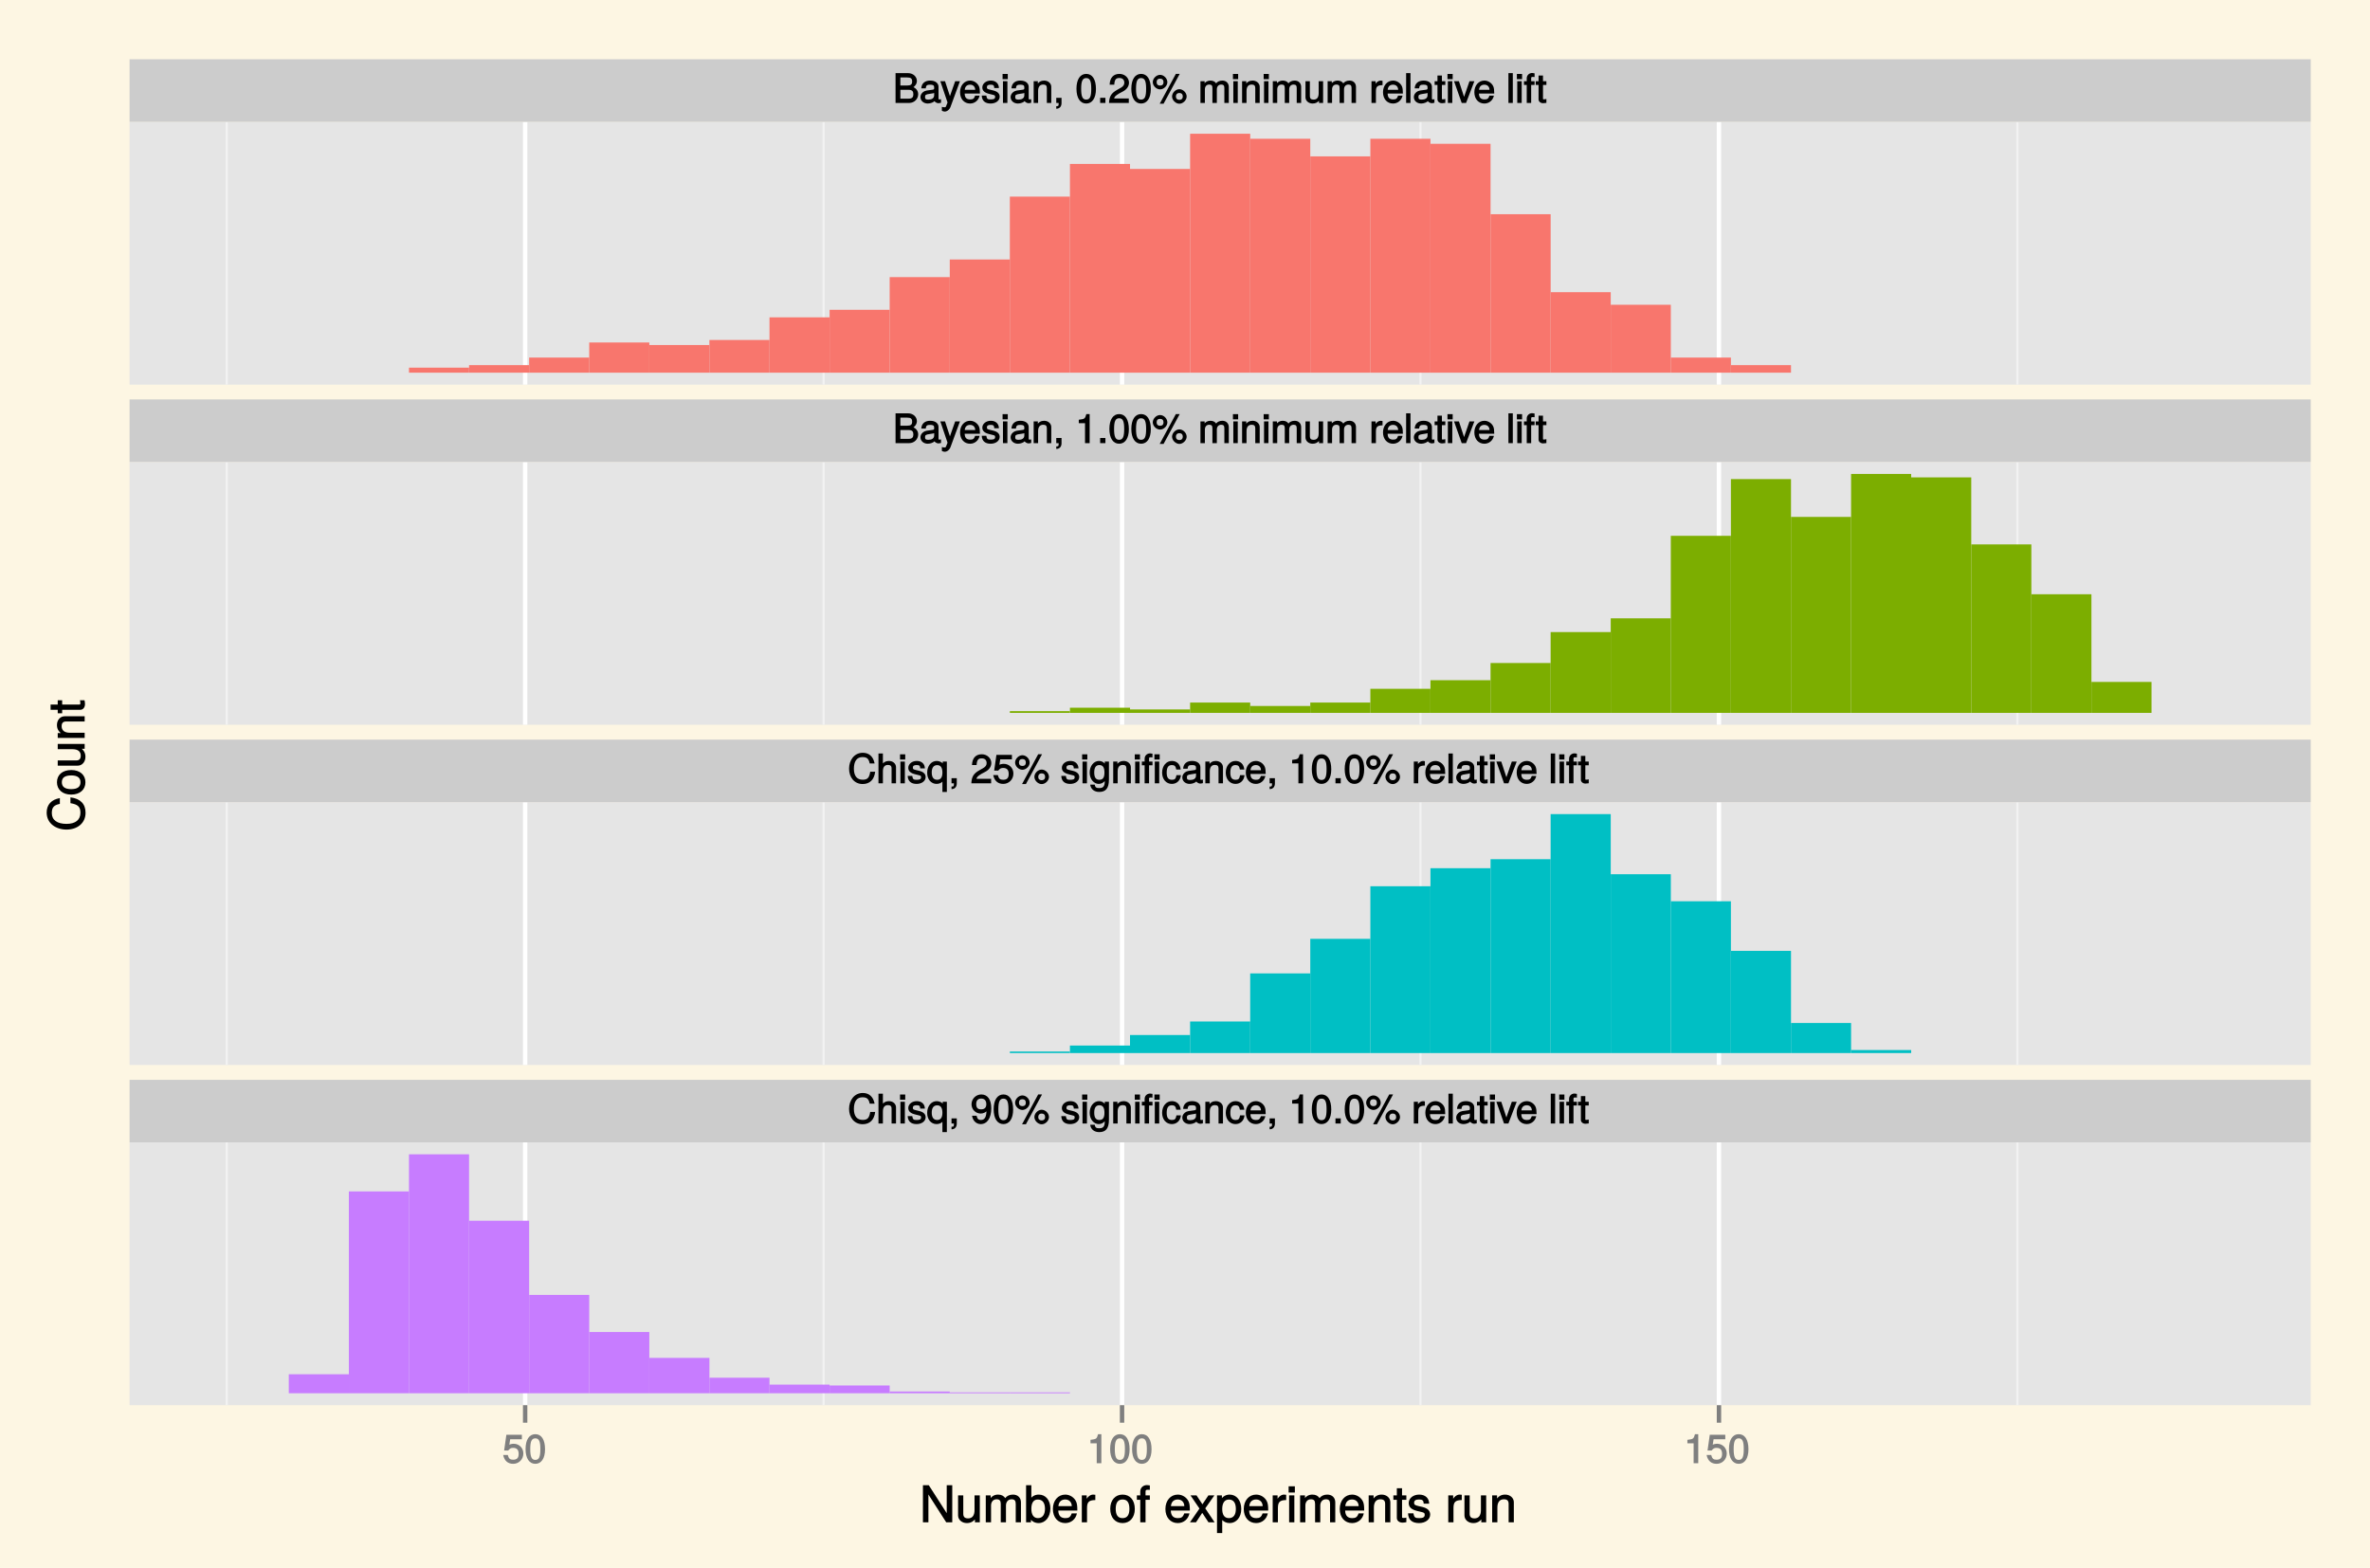 <?xml version="1.0" encoding="UTF-8"?>
<svg xmlns="http://www.w3.org/2000/svg" xmlns:xlink="http://www.w3.org/1999/xlink" width="576pt" height="381pt" viewBox="0 0 576 381" version="1.1">
<defs>
<g>
<symbol overflow="visible" id="glyph0-0">
<path style="stroke:none;" d=""/>
</symbol>
<symbol overflow="visible" id="glyph0-1">
<path style="stroke:none;" d="M 6.109 -2.125 C 6.109 -2.969 5.594 -3.609 4.703 -3.953 L 4.703 -3.688 C 5.328 -3.984 5.797 -4.641 5.797 -5.344 C 5.797 -6.359 4.922 -7.25 3.594 -7.25 L 0.609 -7.25 L 0.609 0 L 3.922 0 C 5.172 0 6.109 -0.969 6.109 -2.125 Z M 4.641 -5.219 C 4.641 -4.516 4.359 -4.234 3.375 -4.234 L 1.781 -4.234 L 1.781 -6.203 L 3.375 -6.203 C 4.359 -6.203 4.641 -5.922 4.641 -5.219 Z M 4.938 -2.109 C 4.938 -1.438 4.672 -1.047 3.828 -1.047 L 1.781 -1.047 L 1.781 -3.188 L 3.828 -3.188 C 4.672 -3.188 4.938 -2.797 4.938 -2.109 Z M 4.938 -2.109 "/>
</symbol>
<symbol overflow="visible" id="glyph0-2">
<path style="stroke:none;" d="M 5.266 -0.141 L 5.266 -0.906 C 5.047 -0.859 5.016 -0.859 4.953 -0.859 C 4.688 -0.859 4.656 -0.875 4.656 -1.125 L 4.656 -3.922 C 4.656 -4.812 3.875 -5.438 2.641 -5.438 C 1.422 -5.438 0.531 -4.828 0.469 -3.547 L 1.547 -3.547 C 1.625 -4.281 1.859 -4.438 2.609 -4.438 C 3.328 -4.438 3.594 -4.281 3.594 -3.812 L 3.594 -3.594 C 3.594 -3.266 3.531 -3.25 2.891 -3.172 C 1.766 -3.031 1.594 -3 1.281 -2.875 C 0.703 -2.625 0.266 -2.047 0.266 -1.422 C 0.266 -0.516 1.031 0.141 2.047 0.141 C 2.703 0.141 3.422 -0.156 3.672 -0.438 C 3.703 -0.328 4.188 0.062 4.578 0.062 C 4.75 0.062 4.875 0.047 5.266 -0.047 Z M 3.594 -1.859 C 3.594 -1.141 3 -0.812 2.219 -0.812 C 1.609 -0.812 1.375 -0.906 1.375 -1.453 C 1.375 -1.969 1.594 -2.078 2.453 -2.203 C 3.297 -2.328 3.469 -2.359 3.594 -2.422 Z M 3.594 -1.859 "/>
</symbol>
<symbol overflow="visible" id="glyph0-3">
<path style="stroke:none;" d="M 4.578 -5.281 L 3.609 -5.281 L 2.188 -1.25 L 2.469 -1.234 L 1.141 -5.281 L 0 -5.281 L 1.75 -0.109 L 1.438 0.688 C 1.312 1.031 1.281 1.047 0.938 1.047 C 0.828 1.047 0.688 1.031 0.375 0.953 L 0.375 1.906 C 0.578 2.016 0.844 2.094 1.062 2.094 C 1.625 2.094 2.219 1.656 2.484 0.938 L 4.766 -5.281 Z M 4.578 -5.281 "/>
</symbol>
<symbol overflow="visible" id="glyph0-4">
<path style="stroke:none;" d="M 5.062 -2.406 C 5.062 -3.141 5 -3.594 4.859 -3.969 C 4.531 -4.797 3.625 -5.438 2.688 -5.438 C 1.281 -5.438 0.234 -4.266 0.234 -2.609 C 0.234 -0.953 1.25 0.141 2.672 0.141 C 3.812 0.141 4.75 -0.641 4.984 -1.781 L 3.906 -1.781 C 3.641 -1 3.344 -0.859 2.703 -0.859 C 1.859 -0.859 1.375 -1.25 1.359 -2.281 L 5.062 -2.281 Z M 4.156 -3.031 C 4.156 -3.031 3.969 -3.172 3.969 -3.188 L 1.375 -3.188 C 1.438 -3.953 1.875 -4.438 2.672 -4.438 C 3.469 -4.438 3.922 -3.906 3.922 -3.125 Z M 4.156 -3.031 "/>
</symbol>
<symbol overflow="visible" id="glyph0-5">
<path style="stroke:none;" d="M 4.531 -1.531 C 4.531 -2.281 3.984 -2.797 2.984 -3.031 L 2.219 -3.219 C 1.562 -3.375 1.422 -3.438 1.422 -3.797 C 1.422 -4.266 1.703 -4.438 2.344 -4.438 C 3 -4.438 3.188 -4.281 3.219 -3.625 L 4.344 -3.625 C 4.328 -4.734 3.547 -5.438 2.375 -5.438 C 1.203 -5.438 0.312 -4.688 0.312 -3.766 C 0.312 -2.969 0.859 -2.469 2.047 -2.188 L 2.797 -2 C 3.344 -1.875 3.422 -1.828 3.422 -1.469 C 3.422 -1 3.094 -0.859 2.391 -0.859 C 1.672 -0.859 1.406 -0.891 1.281 -1.797 L 0.172 -1.797 C 0.219 -0.5 1.016 0.141 2.328 0.141 C 3.594 0.141 4.531 -0.562 4.531 -1.531 Z M 4.531 -1.531 "/>
</symbol>
<symbol overflow="visible" id="glyph0-6">
<path style="stroke:none;" d="M 1.609 -0.125 L 1.609 -5.281 L 0.531 -5.281 L 0.531 0 L 1.609 0 Z M 1.703 -5.906 L 1.703 -7.047 L 0.438 -7.047 L 0.438 -5.781 L 1.703 -5.781 Z M 1.703 -5.906 "/>
</symbol>
<symbol overflow="visible" id="glyph0-7">
<path style="stroke:none;" d="M 4.812 -0.125 L 4.812 -3.922 C 4.812 -4.766 4.047 -5.438 3.078 -5.438 C 2.328 -5.438 1.75 -5.109 1.312 -4.406 L 1.547 -4.312 L 1.547 -5.281 L 0.531 -5.281 L 0.531 0 L 1.609 0 L 1.609 -2.891 C 1.609 -3.922 2.031 -4.469 2.844 -4.469 C 3.469 -4.469 3.734 -4.219 3.734 -3.609 L 3.734 0 L 4.812 0 Z M 4.812 -0.125 "/>
</symbol>
<symbol overflow="visible" id="glyph0-8">
<path style="stroke:none;" d="M 1.969 0.031 L 1.969 -1.25 L 0.688 -1.25 L 0.688 0 L 1.266 0 L 1.266 0.047 C 1.266 0.703 1.281 0.766 0.688 0.797 L 0.688 1.406 C 1.5 1.406 1.969 0.859 1.969 0.031 Z M 1.969 0.031 "/>
</symbol>
<symbol overflow="visible" id="glyph0-9">
<path style="stroke:none;" d=""/>
</symbol>
<symbol overflow="visible" id="glyph0-10">
<path style="stroke:none;" d="M 5 -3.391 C 5 -5.75 4.109 -7.062 2.641 -7.062 C 1.172 -7.062 0.266 -5.734 0.266 -3.453 C 0.266 -1.156 1.188 0.141 2.641 0.141 C 4.078 0.141 5 -1.156 5 -3.391 Z M 3.859 -3.469 C 3.859 -1.547 3.562 -0.812 2.625 -0.812 C 1.734 -0.812 1.406 -1.578 1.406 -3.438 C 1.406 -5.312 1.734 -6.047 2.641 -6.047 C 3.547 -6.047 3.859 -5.297 3.859 -3.469 Z M 3.859 -3.469 "/>
</symbol>
<symbol overflow="visible" id="glyph0-11">
<path style="stroke:none;" d="M 1.969 -0.125 L 1.969 -1.25 L 0.688 -1.25 L 0.688 0 L 1.969 0 Z M 1.969 -0.125 "/>
</symbol>
<symbol overflow="visible" id="glyph0-12">
<path style="stroke:none;" d="M 5.031 -4.938 C 5.031 -6.078 4.016 -7.062 2.719 -7.062 C 1.328 -7.062 0.391 -6.219 0.328 -4.438 L 1.453 -4.438 C 1.531 -5.703 1.859 -6.062 2.703 -6.062 C 3.469 -6.062 3.891 -5.641 3.891 -4.906 C 3.891 -4.375 3.609 -4.016 3.016 -3.672 L 2.125 -3.172 C 0.703 -2.359 0.266 -1.625 0.172 0 L 4.984 0 L 4.984 -1.094 L 1.422 -1.094 C 1.5 -1.516 1.766 -1.781 2.594 -2.281 L 3.562 -2.797 C 4.516 -3.297 5.031 -4.094 5.031 -4.938 Z M 5.031 -4.938 "/>
</symbol>
<symbol overflow="visible" id="glyph0-13">
<path style="stroke:none;" d="M 3.688 -5.031 C 3.688 -5.969 2.828 -6.828 1.906 -6.828 C 1.016 -6.828 0.141 -5.953 0.141 -5.062 C 0.141 -4.156 1.016 -3.297 1.922 -3.297 C 2.812 -3.297 3.688 -4.156 3.688 -5.031 Z M 2.75 -5.047 C 2.75 -4.516 2.453 -4.219 1.922 -4.219 C 1.375 -4.219 1.078 -4.531 1.078 -5.062 C 1.078 -5.594 1.375 -5.906 1.906 -5.906 C 2.453 -5.906 2.75 -5.594 2.75 -5.047 Z M 6.469 -7.062 L 5.75 -7.062 L 1.828 0.188 L 2.766 0.188 L 6.688 -7.062 Z M 8.375 -1.562 C 8.375 -2.484 7.516 -3.344 6.594 -3.344 C 5.703 -3.344 4.828 -2.469 4.828 -1.578 C 4.828 -0.688 5.703 0.188 6.609 0.188 C 7.5 0.188 8.375 -0.688 8.375 -1.562 Z M 7.438 -1.562 C 7.438 -1.047 7.141 -0.75 6.609 -0.75 C 6.078 -0.75 5.766 -1.047 5.766 -1.578 C 5.766 -2.109 6.078 -2.422 6.594 -2.422 C 7.141 -2.422 7.438 -2.109 7.438 -1.562 Z M 7.438 -1.562 "/>
</symbol>
<symbol overflow="visible" id="glyph0-14">
<path style="stroke:none;" d="M 7.422 -0.125 L 7.422 -3.891 C 7.422 -4.797 6.797 -5.438 5.859 -5.438 C 5.188 -5.438 4.672 -5.188 4.328 -4.766 C 4.109 -5.156 3.609 -5.438 2.953 -5.438 C 2.281 -5.438 1.734 -5.141 1.312 -4.531 L 1.547 -4.438 L 1.547 -5.281 L 0.531 -5.281 L 0.531 0 L 1.609 0 L 1.609 -3.281 C 1.609 -4.016 2 -4.469 2.656 -4.469 C 3.25 -4.469 3.438 -4.234 3.438 -3.594 L 3.438 0 L 4.516 0 L 4.516 -3.281 C 4.516 -4.016 4.922 -4.469 5.578 -4.469 C 6.156 -4.469 6.344 -4.219 6.344 -3.594 L 6.344 0 L 7.422 0 Z M 7.422 -0.125 "/>
</symbol>
<symbol overflow="visible" id="glyph0-15">
<path style="stroke:none;" d="M 4.766 -0.125 L 4.766 -5.281 L 3.688 -5.281 L 3.688 -2.375 C 3.688 -1.359 3.297 -0.812 2.453 -0.812 C 1.828 -0.812 1.547 -1.062 1.547 -1.672 L 1.547 -5.281 L 0.484 -5.281 L 0.484 -1.359 C 0.484 -0.516 1.25 0.141 2.219 0.141 C 2.969 0.141 3.531 -0.156 4 -0.812 L 3.766 -0.906 L 3.766 0 L 4.766 0 Z M 4.766 -0.125 "/>
</symbol>
<symbol overflow="visible" id="glyph0-16">
<path style="stroke:none;" d="M 3.219 -4.453 L 3.219 -5.375 C 2.938 -5.422 2.875 -5.438 2.766 -5.438 C 2.25 -5.438 1.75 -5.078 1.297 -4.344 L 1.531 -4.234 L 1.531 -5.281 L 0.531 -5.281 L 0.531 0 L 1.609 0 L 1.609 -2.734 C 1.609 -3.859 1.844 -4.312 3.219 -4.328 Z M 3.219 -4.453 "/>
</symbol>
<symbol overflow="visible" id="glyph0-17">
<path style="stroke:none;" d="M 1.578 -0.125 L 1.578 -7.25 L 0.516 -7.25 L 0.516 0 L 1.578 0 Z M 1.578 -0.125 "/>
</symbol>
<symbol overflow="visible" id="glyph0-18">
<path style="stroke:none;" d="M 2.578 -0.125 L 2.578 -0.969 C 2.328 -0.906 2.203 -0.891 2.047 -0.891 C 1.703 -0.891 1.75 -0.859 1.75 -1.203 L 1.75 -4.375 L 2.578 -4.375 L 2.578 -5.281 L 1.75 -5.281 L 1.75 -6.672 L 0.672 -6.672 L 0.672 -5.281 L -0.016 -5.281 L -0.016 -4.375 L 0.672 -4.375 L 0.672 -0.859 C 0.672 -0.344 1.156 0.062 1.781 0.062 C 1.969 0.062 2.172 0.047 2.578 -0.016 Z M 2.578 -0.125 "/>
</symbol>
<symbol overflow="visible" id="glyph0-19">
<path style="stroke:none;" d="M 4.656 -5.281 L 3.656 -5.281 L 2.203 -1.078 L 2.469 -1.078 L 1.094 -5.281 L -0.094 -5.281 L 1.766 0 L 2.828 0 L 4.844 -5.281 Z M 4.656 -5.281 "/>
</symbol>
<symbol overflow="visible" id="glyph0-20">
<path style="stroke:none;" d="M 2.609 -4.5 L 2.609 -5.281 L 1.781 -5.281 L 1.781 -5.938 C 1.781 -6.281 1.828 -6.328 2.203 -6.328 C 2.266 -6.328 2.297 -6.328 2.609 -6.297 L 2.609 -7.203 C 2.297 -7.266 2.188 -7.281 2.031 -7.281 C 1.281 -7.281 0.703 -6.719 0.703 -6 L 0.703 -5.281 L 0.031 -5.281 L 0.031 -4.375 L 0.703 -4.375 L 0.703 0 L 1.781 0 L 1.781 -4.375 L 2.609 -4.375 Z M 2.609 -4.5 "/>
</symbol>
<symbol overflow="visible" id="glyph0-21">
<path style="stroke:none;" d="M 3.469 -0.125 L 3.469 -7.062 L 2.672 -7.062 C 2.328 -5.891 2.281 -5.875 0.828 -5.688 L 0.828 -4.844 L 2.344 -4.844 L 2.344 0 L 3.469 0 Z M 3.469 -0.125 "/>
</symbol>
<symbol overflow="visible" id="glyph0-22">
<path style="stroke:none;" d="M 6.5 -2.812 L 5.453 -2.812 C 5.219 -1.359 4.812 -0.875 3.625 -0.875 C 2.234 -0.875 1.484 -1.797 1.484 -3.547 C 1.484 -5.344 2.203 -6.375 3.547 -6.375 C 4.641 -6.375 5.078 -6.016 5.328 -4.828 L 6.516 -4.828 C 6.203 -6.484 5.188 -7.422 3.656 -7.422 C 1.531 -7.422 0.312 -5.578 0.312 -3.547 C 0.312 -1.5 1.562 0.172 3.609 0.172 C 5.328 0.172 6.422 -0.859 6.656 -2.812 Z M 6.5 -2.812 "/>
</symbol>
<symbol overflow="visible" id="glyph0-23">
<path style="stroke:none;" d="M 4.797 -0.125 L 4.797 -3.922 C 4.797 -4.766 4.062 -5.438 3.078 -5.438 C 2.375 -5.438 1.828 -5.172 1.359 -4.562 L 1.609 -4.469 L 1.609 -7.25 L 0.531 -7.25 L 0.531 0 L 1.609 0 L 1.609 -2.891 C 1.609 -3.922 2 -4.469 2.828 -4.469 C 3.391 -4.469 3.719 -4.266 3.719 -3.609 L 3.719 0 L 4.797 0 Z M 4.797 -0.125 "/>
</symbol>
<symbol overflow="visible" id="glyph0-24">
<path style="stroke:none;" d="M 4.891 1.969 L 4.891 -5.281 L 3.891 -5.281 L 3.891 -4.484 L 4.141 -4.578 C 3.766 -5.109 3.094 -5.438 2.438 -5.438 C 1.109 -5.438 0.109 -4.25 0.109 -2.578 C 0.109 -0.953 1.078 0.141 2.391 0.141 C 3.094 0.141 3.672 -0.141 4.047 -0.688 L 3.812 -0.781 L 3.812 2.094 L 4.891 2.094 Z M 3.812 -2.609 C 3.812 -1.453 3.391 -0.859 2.547 -0.859 C 1.672 -0.859 1.219 -1.469 1.219 -2.641 C 1.219 -3.797 1.672 -4.422 2.547 -4.422 C 3.406 -4.422 3.812 -3.781 3.812 -2.609 Z M 3.812 -2.609 "/>
</symbol>
<symbol overflow="visible" id="glyph0-25">
<path style="stroke:none;" d="M 5.062 -2.375 C 5.062 -3.719 4.031 -4.734 2.719 -4.734 C 2.25 -4.734 1.75 -4.578 1.656 -4.5 L 1.859 -5.828 L 4.703 -5.828 L 4.703 -6.922 L 0.938 -6.922 L 0.391 -3.094 L 1.375 -3.094 C 1.812 -3.609 2.047 -3.734 2.578 -3.734 C 3.484 -3.734 3.922 -3.266 3.922 -2.266 C 3.922 -1.281 3.484 -0.859 2.578 -0.859 C 1.828 -0.859 1.516 -1.109 1.281 -2 L 0.156 -2 C 0.469 -0.516 1.375 0.141 2.594 0.141 C 3.969 0.141 5.062 -0.938 5.062 -2.375 Z M 5.062 -2.375 "/>
</symbol>
<symbol overflow="visible" id="glyph0-26">
<path style="stroke:none;" d="M 4.828 -0.953 L 4.828 -5.281 L 3.812 -5.281 L 3.812 -4.422 L 4.047 -4.516 C 3.641 -5.109 3.062 -5.438 2.422 -5.438 C 1.141 -5.438 0.141 -4.219 0.141 -2.594 C 0.141 -1 1.172 0.141 2.344 0.141 C 2.984 0.141 3.516 -0.156 4.047 -0.797 L 3.812 -0.875 L 3.812 -0.547 C 3.812 0.781 3.406 1.156 2.469 1.156 C 1.844 1.156 1.484 1.062 1.375 0.312 L 0.281 0.312 C 0.391 1.406 1.266 2.094 2.453 2.094 C 4.016 2.094 4.828 1.266 4.828 -0.953 Z M 3.734 -2.609 C 3.734 -1.406 3.359 -0.859 2.516 -0.859 C 1.641 -0.859 1.25 -1.422 1.25 -2.641 C 1.25 -3.844 1.656 -4.438 2.5 -4.438 C 3.375 -4.438 3.734 -3.828 3.734 -2.609 Z M 3.734 -2.609 "/>
</symbol>
<symbol overflow="visible" id="glyph0-27">
<path style="stroke:none;" d="M 2.609 -4.5 L 2.609 -5.281 L 1.781 -5.281 L 1.781 -5.938 C 1.781 -6.281 1.828 -6.328 2.203 -6.328 C 2.266 -6.328 2.297 -6.328 2.609 -6.297 L 2.609 -7.203 C 2.297 -7.266 2.188 -7.281 2.031 -7.281 C 1.281 -7.281 0.703 -6.719 0.703 -6 L 0.703 -5.281 L 0.031 -5.281 L 0.031 -4.375 L 0.703 -4.375 L 0.703 0 L 1.781 0 L 1.781 -4.375 L 2.609 -4.375 Z M 4.25 -0.125 L 4.25 -5.281 L 3.172 -5.281 L 3.172 0 L 4.25 0 Z M 4.359 -5.906 L 4.359 -7.047 L 3.078 -7.047 L 3.078 -5.781 L 4.359 -5.781 Z M 4.359 -5.906 "/>
</symbol>
<symbol overflow="visible" id="glyph0-28">
<path style="stroke:none;" d="M 4.578 -1.984 L 3.641 -1.984 C 3.484 -1.062 3.219 -0.859 2.547 -0.859 C 1.656 -0.859 1.266 -1.406 1.266 -2.594 C 1.266 -3.844 1.656 -4.438 2.516 -4.438 C 3.188 -4.438 3.469 -4.156 3.594 -3.344 L 4.656 -3.344 C 4.562 -4.688 3.656 -5.438 2.531 -5.438 C 1.188 -5.438 0.156 -4.266 0.156 -2.594 C 0.156 -0.969 1.156 0.141 2.516 0.141 C 3.719 0.141 4.609 -0.703 4.719 -1.984 Z M 4.578 -1.984 "/>
</symbol>
<symbol overflow="visible" id="glyph0-29">
<path style="stroke:none;" d="M 5.016 -3.688 C 5.016 -5.812 4.141 -7.062 2.594 -7.062 C 1.297 -7.062 0.219 -6 0.219 -4.672 C 0.219 -3.406 1.234 -2.422 2.453 -2.422 C 3.094 -2.422 3.672 -2.703 4.109 -3.219 L 3.859 -3.312 C 3.859 -1.656 3.469 -0.859 2.5 -0.859 C 1.906 -0.859 1.625 -1.109 1.453 -1.891 L 0.344 -1.891 C 0.531 -0.641 1.406 0.141 2.438 0.141 C 4.031 0.141 5.016 -1.328 5.016 -3.688 Z M 3.812 -4.688 C 3.812 -3.859 3.375 -3.438 2.547 -3.438 C 1.734 -3.438 1.359 -3.828 1.359 -4.734 C 1.359 -5.609 1.797 -6.062 2.578 -6.062 C 3.375 -6.062 3.812 -5.578 3.812 -4.688 Z M 3.812 -4.688 "/>
</symbol>
<symbol overflow="visible" id="glyph1-0">
<path style="stroke:none;" d=""/>
</symbol>
<symbol overflow="visible" id="glyph1-1">
<path style="stroke:none;" d="M 7.891 -0.125 L 7.891 -9.016 L 6.547 -9.016 L 6.547 -1.734 L 6.797 -1.828 L 2.188 -9.016 L 0.766 -9.016 L 0.766 0 L 2.094 0 L 2.094 -7.219 L 1.859 -7.125 L 6.422 0 L 7.891 0 Z M 7.891 -0.125 "/>
</symbol>
<symbol overflow="visible" id="glyph1-2">
<path style="stroke:none;" d="M 5.922 -0.125 L 5.922 -6.547 L 4.641 -6.547 L 4.641 -2.953 C 4.641 -1.672 4.109 -0.953 3.078 -0.953 C 2.281 -0.953 1.906 -1.312 1.906 -2.062 L 1.906 -6.547 L 0.641 -6.547 L 0.641 -1.672 C 0.641 -0.625 1.562 0.188 2.781 0.188 C 3.703 0.188 4.391 -0.188 4.984 -1.016 L 4.734 -1.109 L 4.734 0 L 5.922 0 Z M 5.922 -0.125 "/>
</symbol>
<symbol overflow="visible" id="glyph1-3">
<path style="stroke:none;" d="M 9.25 -0.125 L 9.25 -4.844 C 9.25 -5.969 8.5 -6.734 7.312 -6.734 C 6.484 -6.734 5.875 -6.438 5.406 -5.875 C 5.109 -6.406 4.516 -6.734 3.703 -6.734 C 2.859 -6.734 2.203 -6.391 1.656 -5.625 L 1.891 -5.531 L 1.891 -6.547 L 0.703 -6.547 L 0.703 0 L 1.984 0 L 1.984 -4.078 C 1.984 -4.984 2.516 -5.594 3.328 -5.594 C 4.062 -5.594 4.344 -5.266 4.344 -4.469 L 4.344 0 L 5.609 0 L 5.609 -4.078 C 5.609 -4.984 6.156 -5.594 6.969 -5.594 C 7.703 -5.594 7.984 -5.25 7.984 -4.469 L 7.984 0 L 9.25 0 Z M 9.25 -0.125 "/>
</symbol>
<symbol overflow="visible" id="glyph1-4">
<path style="stroke:none;" d="M 6.406 -3.344 C 6.406 -5.391 5.25 -6.734 3.594 -6.734 C 2.719 -6.734 2 -6.375 1.531 -5.656 L 1.781 -5.562 L 1.781 -9.016 L 0.5 -9.016 L 0.5 0 L 1.688 0 L 1.688 -1.031 L 1.438 -0.938 C 1.922 -0.203 2.656 0.188 3.547 0.188 C 5.203 0.188 6.406 -1.312 6.406 -3.344 Z M 5.094 -3.281 C 5.094 -1.859 4.484 -1.016 3.391 -1.016 C 2.344 -1.016 1.781 -1.844 1.781 -3.281 C 1.781 -4.75 2.344 -5.578 3.391 -5.531 C 4.516 -5.531 5.094 -4.688 5.094 -3.281 Z M 5.094 -3.281 "/>
</symbol>
<symbol overflow="visible" id="glyph1-5">
<path style="stroke:none;" d="M 6.281 -2.984 C 6.281 -3.906 6.219 -4.469 6.031 -4.938 C 5.625 -5.969 4.531 -6.734 3.359 -6.734 C 1.609 -6.734 0.344 -5.297 0.344 -3.234 C 0.344 -1.172 1.578 0.188 3.344 0.188 C 4.781 0.188 5.906 -0.766 6.188 -2.172 L 4.922 -2.172 C 4.594 -1.219 4.172 -1.016 3.375 -1.016 C 2.328 -1.016 1.688 -1.547 1.656 -2.859 L 6.281 -2.859 Z M 5.188 -3.781 C 5.188 -3.781 4.984 -3.922 4.984 -3.938 L 1.688 -3.938 C 1.766 -4.922 2.344 -5.547 3.344 -5.547 C 4.328 -5.547 4.938 -4.859 4.938 -3.875 Z M 5.188 -3.781 "/>
</symbol>
<symbol overflow="visible" id="glyph1-6">
<path style="stroke:none;" d="M 3.984 -5.547 L 3.984 -6.688 C 3.688 -6.719 3.594 -6.734 3.469 -6.734 C 2.812 -6.734 2.219 -6.312 1.641 -5.375 L 1.891 -5.281 L 1.891 -6.547 L 0.703 -6.547 L 0.703 0 L 1.969 0 L 1.969 -3.391 C 1.969 -4.812 2.297 -5.391 3.984 -5.406 Z M 3.984 -5.547 "/>
</symbol>
<symbol overflow="visible" id="glyph1-7">
<path style="stroke:none;" d=""/>
</symbol>
<symbol overflow="visible" id="glyph1-8">
<path style="stroke:none;" d="M 6.25 -3.234 C 6.25 -5.406 5.078 -6.734 3.266 -6.734 C 1.5 -6.734 0.281 -5.391 0.281 -3.281 C 0.281 -1.156 1.484 0.188 3.281 0.188 C 5.047 0.188 6.25 -1.156 6.25 -3.234 Z M 4.938 -3.234 C 4.938 -1.766 4.375 -1.016 3.281 -1.016 C 2.156 -1.016 1.609 -1.75 1.609 -3.281 C 1.609 -4.781 2.156 -5.547 3.281 -5.547 C 4.406 -5.547 4.938 -4.797 4.938 -3.234 Z M 4.938 -3.234 "/>
</symbol>
<symbol overflow="visible" id="glyph1-9">
<path style="stroke:none;" d="M 3.234 -5.609 L 3.234 -6.547 L 2.188 -6.547 L 2.188 -7.406 C 2.188 -7.828 2.297 -7.906 2.75 -7.906 C 2.828 -7.906 2.875 -7.906 3.234 -7.891 L 3.234 -8.969 C 2.875 -9.031 2.734 -9.047 2.531 -9.047 C 1.609 -9.047 0.906 -8.391 0.906 -7.484 L 0.906 -6.547 L 0.078 -6.547 L 0.078 -5.469 L 0.906 -5.469 L 0.906 0 L 2.188 0 L 2.188 -5.469 L 3.234 -5.469 Z M 3.234 -5.609 "/>
</symbol>
<symbol overflow="visible" id="glyph1-10">
<path style="stroke:none;" d="M 5.766 -0.234 L 3.656 -3.391 L 5.875 -6.547 L 4.422 -6.547 L 2.969 -4.375 L 1.531 -6.547 L 0.062 -6.547 L 2.25 -3.344 L -0.062 0 L 1.406 0 L 2.922 -2.297 L 4.438 0 L 5.922 0 Z M 5.766 -0.234 "/>
</symbol>
<symbol overflow="visible" id="glyph1-11">
<path style="stroke:none;" d="M 6.406 -3.219 C 6.406 -5.328 5.25 -6.734 3.578 -6.734 C 2.719 -6.734 1.938 -6.312 1.469 -5.562 L 1.703 -5.469 L 1.703 -6.547 L 0.516 -6.547 L 0.516 2.609 L 1.781 2.609 L 1.781 -0.891 L 1.547 -0.797 C 2.078 -0.141 2.766 0.188 3.594 0.188 C 5.203 0.188 6.406 -1.219 6.406 -3.219 Z M 5.094 -3.234 C 5.094 -1.812 4.5 -1.016 3.406 -1.016 C 2.359 -1.016 1.781 -1.75 1.781 -3.234 C 1.781 -4.703 2.359 -5.531 3.406 -5.531 C 4.516 -5.531 5.094 -4.734 5.094 -3.234 Z M 5.094 -3.234 "/>
</symbol>
<symbol overflow="visible" id="glyph1-12">
<path style="stroke:none;" d="M 1.969 -0.125 L 1.969 -6.547 L 0.703 -6.547 L 0.703 0 L 1.969 0 Z M 2.094 -7.375 L 2.094 -8.75 L 0.578 -8.75 L 0.578 -7.234 L 2.094 -7.234 Z M 2.094 -7.375 "/>
</symbol>
<symbol overflow="visible" id="glyph1-13">
<path style="stroke:none;" d="M 5.969 -0.125 L 5.969 -4.891 C 5.969 -5.922 5.062 -6.734 3.859 -6.734 C 2.922 -6.734 2.203 -6.344 1.656 -5.453 L 1.891 -5.359 L 1.891 -6.547 L 0.703 -6.547 L 0.703 0 L 1.969 0 L 1.969 -3.594 C 1.969 -4.891 2.531 -5.594 3.547 -5.594 C 4.344 -5.594 4.703 -5.25 4.703 -4.484 L 4.703 0 L 5.969 0 Z M 5.969 -0.125 "/>
</symbol>
<symbol overflow="visible" id="glyph1-14">
<path style="stroke:none;" d="M 3.188 -0.125 L 3.188 -1.156 C 2.922 -1.062 2.766 -1.062 2.562 -1.062 C 2.141 -1.062 2.141 -1.047 2.141 -1.484 L 2.141 -5.469 L 3.188 -5.469 L 3.188 -6.547 L 2.141 -6.547 L 2.141 -8.281 L 0.875 -8.281 L 0.875 -6.547 L 0.031 -6.547 L 0.031 -5.469 L 0.875 -5.469 L 0.875 -1.047 C 0.875 -0.406 1.453 0.078 2.234 0.078 C 2.469 0.078 2.719 0.062 3.188 -0.031 Z M 3.188 -0.125 "/>
</symbol>
<symbol overflow="visible" id="glyph1-15">
<path style="stroke:none;" d="M 5.641 -1.891 C 5.641 -2.828 4.984 -3.438 3.734 -3.734 L 2.766 -3.953 C 1.953 -4.156 1.734 -4.281 1.734 -4.734 C 1.734 -5.297 2.125 -5.547 2.938 -5.547 C 3.75 -5.547 4.031 -5.328 4.062 -4.531 L 5.391 -4.531 C 5.375 -5.906 4.422 -6.734 2.969 -6.734 C 1.516 -6.734 0.422 -5.844 0.422 -4.688 C 0.422 -3.703 1.062 -3.094 2.562 -2.734 L 3.484 -2.516 C 4.188 -2.344 4.312 -2.266 4.312 -1.812 C 4.312 -1.219 3.875 -1.016 3 -1.016 C 2.094 -1.016 1.734 -1.094 1.578 -2.188 L 0.266 -2.188 C 0.312 -0.594 1.266 0.188 2.922 0.188 C 4.5 0.188 5.641 -0.688 5.641 -1.891 Z M 5.641 -1.891 "/>
</symbol>
<symbol overflow="visible" id="glyph2-0">
<path style="stroke:none;" d=""/>
</symbol>
<symbol overflow="visible" id="glyph2-1">
<path style="stroke:none;" d="M -3.453 -8.125 L -3.453 -6.859 C -1.672 -6.562 -1.031 -6.016 -1.031 -4.531 C -1.031 -2.797 -2.234 -1.828 -4.422 -1.828 C -6.656 -1.828 -7.984 -2.75 -7.984 -4.438 C -7.984 -5.812 -7.5 -6.391 -6.031 -6.688 L -6.031 -8.094 C -8.094 -7.734 -9.234 -6.484 -9.234 -4.578 C -9.234 -1.922 -6.953 -0.438 -4.406 -0.438 C -1.844 -0.438 0.219 -1.953 0.219 -4.531 C 0.219 -6.656 -1.047 -7.984 -3.453 -8.266 Z M -3.453 -8.125 "/>
</symbol>
<symbol overflow="visible" id="glyph2-2">
<path style="stroke:none;" d="M -3.234 -6.25 C -5.406 -6.25 -6.734 -5.078 -6.734 -3.266 C -6.734 -1.5 -5.391 -0.281 -3.281 -0.281 C -1.156 -0.281 0.188 -1.484 0.188 -3.281 C 0.188 -5.047 -1.156 -6.25 -3.234 -6.25 Z M -3.234 -4.938 C -1.766 -4.938 -1.016 -4.375 -1.016 -3.281 C -1.016 -2.156 -1.75 -1.609 -3.281 -1.609 C -4.781 -1.609 -5.547 -2.156 -5.547 -3.281 C -5.547 -4.406 -4.797 -4.938 -3.234 -4.938 Z M -3.234 -4.938 "/>
</symbol>
<symbol overflow="visible" id="glyph2-3">
<path style="stroke:none;" d="M -0.125 -5.922 L -6.547 -5.922 L -6.547 -4.641 L -2.953 -4.641 C -1.672 -4.641 -0.953 -4.109 -0.953 -3.078 C -0.953 -2.281 -1.312 -1.906 -2.062 -1.906 L -6.547 -1.906 L -6.547 -0.641 L -1.672 -0.641 C -0.625 -0.641 0.188 -1.562 0.188 -2.781 C 0.188 -3.703 -0.188 -4.391 -1.016 -4.984 L -1.109 -4.734 L 0 -4.734 L 0 -5.922 Z M -0.125 -5.922 "/>
</symbol>
<symbol overflow="visible" id="glyph2-4">
<path style="stroke:none;" d="M -0.125 -5.969 L -4.891 -5.969 C -5.922 -5.969 -6.734 -5.062 -6.734 -3.859 C -6.734 -2.922 -6.344 -2.203 -5.453 -1.656 L -5.359 -1.891 L -6.547 -1.891 L -6.547 -0.703 L 0 -0.703 L 0 -1.969 L -3.594 -1.969 C -4.891 -1.969 -5.594 -2.531 -5.594 -3.547 C -5.594 -4.344 -5.25 -4.703 -4.484 -4.703 L 0 -4.703 L 0 -5.969 Z M -0.125 -5.969 "/>
</symbol>
<symbol overflow="visible" id="glyph2-5">
<path style="stroke:none;" d="M -0.125 -3.188 L -1.156 -3.188 C -1.062 -2.922 -1.062 -2.766 -1.062 -2.562 C -1.062 -2.141 -1.047 -2.141 -1.484 -2.141 L -5.469 -2.141 L -5.469 -3.188 L -6.547 -3.188 L -6.547 -2.141 L -8.281 -2.141 L -8.281 -0.875 L -6.547 -0.875 L -6.547 -0.031 L -5.469 -0.031 L -5.469 -0.875 L -1.047 -0.875 C -0.406 -0.875 0.078 -1.453 0.078 -2.234 C 0.078 -2.469 0.062 -2.719 -0.031 -3.188 Z M -0.125 -3.188 "/>
</symbol>
</g>
<clipPath id="clip1">
  <path d="M 31.488 29.602 L 562 29.602 L 562 94 L 31.488 94 Z M 31.488 29.602 "/>
</clipPath>
<clipPath id="clip2">
  <path d="M 54 29.602 L 56 29.602 L 56 94 L 54 94 Z M 54 29.602 "/>
</clipPath>
<clipPath id="clip3">
  <path d="M 199 29.602 L 201 29.602 L 201 94 L 199 94 Z M 199 29.602 "/>
</clipPath>
<clipPath id="clip4">
  <path d="M 344 29.602 L 346 29.602 L 346 94 L 344 94 Z M 344 29.602 "/>
</clipPath>
<clipPath id="clip5">
  <path d="M 490 29.602 L 491 29.602 L 491 94 L 490 94 Z M 490 29.602 "/>
</clipPath>
<clipPath id="clip6">
  <path d="M 127 29.602 L 129 29.602 L 129 94.48 L 127 94.48 Z M 127 29.602 "/>
</clipPath>
<clipPath id="clip7">
  <path d="M 272 29.602 L 274 29.602 L 274 94.48 L 272 94.48 Z M 272 29.602 "/>
</clipPath>
<clipPath id="clip8">
  <path d="M 417 29.602 L 419 29.602 L 419 94.48 L 417 94.48 Z M 417 29.602 "/>
</clipPath>
<clipPath id="clip9">
  <path d="M 31.488 112.277 L 562 112.277 L 562 177 L 31.488 177 Z M 31.488 112.277 "/>
</clipPath>
<clipPath id="clip10">
  <path d="M 54 112.277 L 56 112.277 L 56 177 L 54 177 Z M 54 112.277 "/>
</clipPath>
<clipPath id="clip11">
  <path d="M 199 112.277 L 201 112.277 L 201 177 L 199 177 Z M 199 112.277 "/>
</clipPath>
<clipPath id="clip12">
  <path d="M 344 112.277 L 346 112.277 L 346 177 L 344 177 Z M 344 112.277 "/>
</clipPath>
<clipPath id="clip13">
  <path d="M 490 112.277 L 491 112.277 L 491 177 L 490 177 Z M 490 112.277 "/>
</clipPath>
<clipPath id="clip14">
  <path d="M 127 112.277 L 129 112.277 L 129 177 L 127 177 Z M 127 112.277 "/>
</clipPath>
<clipPath id="clip15">
  <path d="M 272 112.277 L 274 112.277 L 274 177 L 272 177 Z M 272 112.277 "/>
</clipPath>
<clipPath id="clip16">
  <path d="M 417 112.277 L 419 112.277 L 419 177 L 417 177 Z M 417 112.277 "/>
</clipPath>
<clipPath id="clip17">
  <path d="M 31.488 194.957 L 562 194.957 L 562 259 L 31.488 259 Z M 31.488 194.957 "/>
</clipPath>
<clipPath id="clip18">
  <path d="M 54 194.957 L 56 194.957 L 56 259.836 L 54 259.836 Z M 54 194.957 "/>
</clipPath>
<clipPath id="clip19">
  <path d="M 199 194.957 L 201 194.957 L 201 259.836 L 199 259.836 Z M 199 194.957 "/>
</clipPath>
<clipPath id="clip20">
  <path d="M 344 194.957 L 346 194.957 L 346 259.836 L 344 259.836 Z M 344 194.957 "/>
</clipPath>
<clipPath id="clip21">
  <path d="M 490 194.957 L 491 194.957 L 491 259.836 L 490 259.836 Z M 490 194.957 "/>
</clipPath>
<clipPath id="clip22">
  <path d="M 127 194.957 L 129 194.957 L 129 259.836 L 127 259.836 Z M 127 194.957 "/>
</clipPath>
<clipPath id="clip23">
  <path d="M 272 194.957 L 274 194.957 L 274 259.836 L 272 259.836 Z M 272 194.957 "/>
</clipPath>
<clipPath id="clip24">
  <path d="M 417 194.957 L 419 194.957 L 419 259.836 L 417 259.836 Z M 417 194.957 "/>
</clipPath>
<clipPath id="clip25">
  <path d="M 31.488 277.637 L 562 277.637 L 562 342 L 31.488 342 Z M 31.488 277.637 "/>
</clipPath>
<clipPath id="clip26">
  <path d="M 54 277.637 L 56 277.637 L 56 342 L 54 342 Z M 54 277.637 "/>
</clipPath>
<clipPath id="clip27">
  <path d="M 199 277.637 L 201 277.637 L 201 342 L 199 342 Z M 199 277.637 "/>
</clipPath>
<clipPath id="clip28">
  <path d="M 344 277.637 L 346 277.637 L 346 342 L 344 342 Z M 344 277.637 "/>
</clipPath>
<clipPath id="clip29">
  <path d="M 490 277.637 L 491 277.637 L 491 342 L 490 342 Z M 490 277.637 "/>
</clipPath>
<clipPath id="clip30">
  <path d="M 127 277.637 L 129 277.637 L 129 342.516 L 127 342.516 Z M 127 277.637 "/>
</clipPath>
<clipPath id="clip31">
  <path d="M 272 277.637 L 274 277.637 L 274 342.516 L 272 342.516 Z M 272 277.637 "/>
</clipPath>
<clipPath id="clip32">
  <path d="M 417 277.637 L 419 277.637 L 419 342.516 L 417 342.516 Z M 417 277.637 "/>
</clipPath>
</defs>
<g id="surface448">
<rect x="0" y="0" width="576" height="381" style="fill:rgb(100%,100%,100%);fill-opacity:1;stroke:none;"/>
<rect x="0" y="0" width="576" height="381" style="fill:rgb(99.216%,96.471%,89.02%);fill-opacity:1;stroke:none;"/>
<path style="fill:none;stroke-width:1.063;stroke-linecap:round;stroke-linejoin:round;stroke:rgb(99.216%,96.471%,89.02%);stroke-opacity:1;stroke-miterlimit:10;" d="M 0 381 L 576 381 L 576 0 L 0 0 Z M 0 381 "/>
<g clip-path="url(#clip1)" clip-rule="nonzero">
<path style=" stroke:none;fill-rule:nonzero;fill:rgb(89.804%,89.804%,89.804%);fill-opacity:1;" d="M 31.488 93.477 L 561.602 93.477 L 561.602 29.598 L 31.488 29.598 Z M 31.488 93.477 "/>
</g>
<g clip-path="url(#clip2)" clip-rule="nonzero">
<path style="fill:none;stroke-width:0.531;stroke-linecap:butt;stroke-linejoin:round;stroke:rgb(94.902%,94.902%,94.902%);stroke-opacity:1;stroke-miterlimit:10;" d="M 55.098 93.477 L 55.098 29.602 "/>
</g>
<g clip-path="url(#clip3)" clip-rule="nonzero">
<path style="fill:none;stroke-width:0.531;stroke-linecap:butt;stroke-linejoin:round;stroke:rgb(94.902%,94.902%,94.902%);stroke-opacity:1;stroke-miterlimit:10;" d="M 200.168 93.477 L 200.168 29.602 "/>
</g>
<g clip-path="url(#clip4)" clip-rule="nonzero">
<path style="fill:none;stroke-width:0.531;stroke-linecap:butt;stroke-linejoin:round;stroke:rgb(94.902%,94.902%,94.902%);stroke-opacity:1;stroke-miterlimit:10;" d="M 345.238 93.477 L 345.238 29.602 "/>
</g>
<g clip-path="url(#clip5)" clip-rule="nonzero">
<path style="fill:none;stroke-width:0.531;stroke-linecap:butt;stroke-linejoin:round;stroke:rgb(94.902%,94.902%,94.902%);stroke-opacity:1;stroke-miterlimit:10;" d="M 490.309 93.477 L 490.309 29.602 "/>
</g>
<g clip-path="url(#clip6)" clip-rule="nonzero">
<path style="fill:none;stroke-width:1.063;stroke-linecap:butt;stroke-linejoin:round;stroke:rgb(100%,100%,100%);stroke-opacity:1;stroke-miterlimit:10;" d="M 127.633 93.477 L 127.633 29.602 "/>
</g>
<g clip-path="url(#clip7)" clip-rule="nonzero">
<path style="fill:none;stroke-width:1.063;stroke-linecap:butt;stroke-linejoin:round;stroke:rgb(100%,100%,100%);stroke-opacity:1;stroke-miterlimit:10;" d="M 272.703 93.477 L 272.703 29.602 "/>
</g>
<g clip-path="url(#clip8)" clip-rule="nonzero">
<path style="fill:none;stroke-width:1.063;stroke-linecap:butt;stroke-linejoin:round;stroke:rgb(100%,100%,100%);stroke-opacity:1;stroke-miterlimit:10;" d="M 417.773 93.477 L 417.773 29.602 "/>
</g>
<path style=" stroke:none;fill-rule:nonzero;fill:rgb(97.255%,46.275%,42.745%);fill-opacity:1;" d="M 99.395 90.574 L 114 90.574 L 114 89.352 L 99.395 89.352 Z M 99.395 90.574 "/>
<path style=" stroke:none;fill-rule:nonzero;fill:rgb(97.255%,46.275%,42.745%);fill-opacity:1;" d="M 113.996 90.574 L 128.602 90.574 L 128.602 88.742 L 113.996 88.742 Z M 113.996 90.574 "/>
<path style=" stroke:none;fill-rule:nonzero;fill:rgb(97.255%,46.275%,42.745%);fill-opacity:1;" d="M 128.602 90.574 L 143.207 90.574 L 143.207 86.906 L 128.602 86.906 Z M 128.602 90.574 "/>
<path style=" stroke:none;fill-rule:nonzero;fill:rgb(97.255%,46.275%,42.745%);fill-opacity:1;" d="M 143.203 90.574 L 157.809 90.574 L 157.809 83.238 L 143.203 83.238 Z M 143.203 90.574 "/>
<path style=" stroke:none;fill-rule:nonzero;fill:rgb(97.255%,46.275%,42.745%);fill-opacity:1;" d="M 157.809 90.574 L 172.414 90.574 L 172.414 83.852 L 157.809 83.852 Z M 157.809 90.574 "/>
<path style=" stroke:none;fill-rule:nonzero;fill:rgb(97.255%,46.275%,42.745%);fill-opacity:1;" d="M 172.41 90.574 L 187.016 90.574 L 187.016 82.629 L 172.41 82.629 Z M 172.41 90.574 "/>
<path style=" stroke:none;fill-rule:nonzero;fill:rgb(97.255%,46.275%,42.745%);fill-opacity:1;" d="M 187.016 90.574 L 201.621 90.574 L 201.621 77.125 L 187.016 77.125 Z M 187.016 90.574 "/>
<path style=" stroke:none;fill-rule:nonzero;fill:rgb(97.255%,46.275%,42.745%);fill-opacity:1;" d="M 201.621 90.574 L 216.227 90.574 L 216.227 75.293 L 201.621 75.293 Z M 201.621 90.574 "/>
<path style=" stroke:none;fill-rule:nonzero;fill:rgb(97.255%,46.275%,42.745%);fill-opacity:1;" d="M 216.223 90.574 L 230.828 90.574 L 230.828 67.348 L 216.223 67.348 Z M 216.223 90.574 "/>
<path style=" stroke:none;fill-rule:nonzero;fill:rgb(97.255%,46.275%,42.745%);fill-opacity:1;" d="M 230.828 90.574 L 245.434 90.574 L 245.434 63.066 L 230.828 63.066 Z M 230.828 90.574 "/>
<path style=" stroke:none;fill-rule:nonzero;fill:rgb(97.255%,46.275%,42.745%);fill-opacity:1;" d="M 245.43 90.574 L 260.035 90.574 L 260.035 47.785 L 245.43 47.785 Z M 245.43 90.574 "/>
<path style=" stroke:none;fill-rule:nonzero;fill:rgb(97.255%,46.275%,42.745%);fill-opacity:1;" d="M 260.035 90.574 L 274.641 90.574 L 274.641 39.84 L 260.035 39.84 Z M 260.035 90.574 "/>
<path style=" stroke:none;fill-rule:nonzero;fill:rgb(97.255%,46.275%,42.745%);fill-opacity:1;" d="M 274.637 90.574 L 289.242 90.574 L 289.242 41.062 L 274.637 41.062 Z M 274.637 90.574 "/>
<path style=" stroke:none;fill-rule:nonzero;fill:rgb(97.255%,46.275%,42.745%);fill-opacity:1;" d="M 289.242 90.574 L 303.848 90.574 L 303.848 32.504 L 289.242 32.504 Z M 289.242 90.574 "/>
<path style=" stroke:none;fill-rule:nonzero;fill:rgb(97.255%,46.275%,42.745%);fill-opacity:1;" d="M 303.844 90.574 L 318.449 90.574 L 318.449 33.727 L 303.844 33.727 Z M 303.844 90.574 "/>
<path style=" stroke:none;fill-rule:nonzero;fill:rgb(97.255%,46.275%,42.745%);fill-opacity:1;" d="M 318.449 90.574 L 333.055 90.574 L 333.055 38.004 L 318.449 38.004 Z M 318.449 90.574 "/>
<path style=" stroke:none;fill-rule:nonzero;fill:rgb(97.255%,46.275%,42.745%);fill-opacity:1;" d="M 333.051 90.574 L 347.656 90.574 L 347.656 33.727 L 333.051 33.727 Z M 333.051 90.574 "/>
<path style=" stroke:none;fill-rule:nonzero;fill:rgb(97.255%,46.275%,42.745%);fill-opacity:1;" d="M 347.656 90.574 L 362.262 90.574 L 362.262 34.949 L 347.656 34.949 Z M 347.656 90.574 "/>
<path style=" stroke:none;fill-rule:nonzero;fill:rgb(97.255%,46.275%,42.745%);fill-opacity:1;" d="M 362.262 90.574 L 376.867 90.574 L 376.867 52.062 L 362.262 52.062 Z M 362.262 90.574 "/>
<path style=" stroke:none;fill-rule:nonzero;fill:rgb(97.255%,46.275%,42.745%);fill-opacity:1;" d="M 376.863 90.574 L 391.469 90.574 L 391.469 71.012 L 376.863 71.012 Z M 376.863 90.574 "/>
<path style=" stroke:none;fill-rule:nonzero;fill:rgb(97.255%,46.275%,42.745%);fill-opacity:1;" d="M 391.469 90.574 L 406.074 90.574 L 406.074 74.07 L 391.469 74.07 Z M 391.469 90.574 "/>
<path style=" stroke:none;fill-rule:nonzero;fill:rgb(97.255%,46.275%,42.745%);fill-opacity:1;" d="M 406.07 90.574 L 420.676 90.574 L 420.676 86.906 L 406.07 86.906 Z M 406.07 90.574 "/>
<path style=" stroke:none;fill-rule:nonzero;fill:rgb(97.255%,46.275%,42.745%);fill-opacity:1;" d="M 420.676 90.574 L 435.281 90.574 L 435.281 88.742 L 420.676 88.742 Z M 420.676 90.574 "/>
<g clip-path="url(#clip9)" clip-rule="nonzero">
<path style=" stroke:none;fill-rule:nonzero;fill:rgb(89.804%,89.804%,89.804%);fill-opacity:1;" d="M 31.488 176.156 L 561.602 176.156 L 561.602 112.277 L 31.488 112.277 Z M 31.488 176.156 "/>
</g>
<g clip-path="url(#clip10)" clip-rule="nonzero">
<path style="fill:none;stroke-width:0.531;stroke-linecap:butt;stroke-linejoin:round;stroke:rgb(94.902%,94.902%,94.902%);stroke-opacity:1;stroke-miterlimit:10;" d="M 55.098 176.156 L 55.098 112.277 "/>
</g>
<g clip-path="url(#clip11)" clip-rule="nonzero">
<path style="fill:none;stroke-width:0.531;stroke-linecap:butt;stroke-linejoin:round;stroke:rgb(94.902%,94.902%,94.902%);stroke-opacity:1;stroke-miterlimit:10;" d="M 200.168 176.156 L 200.168 112.277 "/>
</g>
<g clip-path="url(#clip12)" clip-rule="nonzero">
<path style="fill:none;stroke-width:0.531;stroke-linecap:butt;stroke-linejoin:round;stroke:rgb(94.902%,94.902%,94.902%);stroke-opacity:1;stroke-miterlimit:10;" d="M 345.238 176.156 L 345.238 112.277 "/>
</g>
<g clip-path="url(#clip13)" clip-rule="nonzero">
<path style="fill:none;stroke-width:0.531;stroke-linecap:butt;stroke-linejoin:round;stroke:rgb(94.902%,94.902%,94.902%);stroke-opacity:1;stroke-miterlimit:10;" d="M 490.309 176.156 L 490.309 112.277 "/>
</g>
<g clip-path="url(#clip14)" clip-rule="nonzero">
<path style="fill:none;stroke-width:1.063;stroke-linecap:butt;stroke-linejoin:round;stroke:rgb(100%,100%,100%);stroke-opacity:1;stroke-miterlimit:10;" d="M 127.633 176.156 L 127.633 112.277 "/>
</g>
<g clip-path="url(#clip15)" clip-rule="nonzero">
<path style="fill:none;stroke-width:1.063;stroke-linecap:butt;stroke-linejoin:round;stroke:rgb(100%,100%,100%);stroke-opacity:1;stroke-miterlimit:10;" d="M 272.703 176.156 L 272.703 112.277 "/>
</g>
<g clip-path="url(#clip16)" clip-rule="nonzero">
<path style="fill:none;stroke-width:1.063;stroke-linecap:butt;stroke-linejoin:round;stroke:rgb(100%,100%,100%);stroke-opacity:1;stroke-miterlimit:10;" d="M 417.773 176.156 L 417.773 112.277 "/>
</g>
<path style=" stroke:none;fill-rule:nonzero;fill:rgb(48.627%,68.235%,0%);fill-opacity:1;" d="M 245.43 173.254 L 260.035 173.254 L 260.035 172.836 L 245.43 172.836 Z M 245.43 173.254 "/>
<path style=" stroke:none;fill-rule:nonzero;fill:rgb(48.627%,68.235%,0%);fill-opacity:1;" d="M 260.035 173.254 L 274.641 173.254 L 274.641 172 L 260.035 172 Z M 260.035 173.254 "/>
<path style=" stroke:none;fill-rule:nonzero;fill:rgb(48.627%,68.235%,0%);fill-opacity:1;" d="M 274.637 173.254 L 289.242 173.254 L 289.242 172.418 L 274.637 172.418 Z M 274.637 173.254 "/>
<path style=" stroke:none;fill-rule:nonzero;fill:rgb(48.627%,68.235%,0%);fill-opacity:1;" d="M 289.242 173.254 L 303.848 173.254 L 303.848 170.746 L 289.242 170.746 Z M 289.242 173.254 "/>
<path style=" stroke:none;fill-rule:nonzero;fill:rgb(48.627%,68.235%,0%);fill-opacity:1;" d="M 303.844 173.254 L 318.449 173.254 L 318.449 171.582 L 303.844 171.582 Z M 303.844 173.254 "/>
<path style=" stroke:none;fill-rule:nonzero;fill:rgb(48.627%,68.235%,0%);fill-opacity:1;" d="M 318.449 173.254 L 333.055 173.254 L 333.055 170.746 L 318.449 170.746 Z M 318.449 173.254 "/>
<path style=" stroke:none;fill-rule:nonzero;fill:rgb(48.627%,68.235%,0%);fill-opacity:1;" d="M 333.051 173.254 L 347.656 173.254 L 347.656 167.406 L 333.051 167.406 Z M 333.051 173.254 "/>
<path style=" stroke:none;fill-rule:nonzero;fill:rgb(48.627%,68.235%,0%);fill-opacity:1;" d="M 347.656 173.254 L 362.262 173.254 L 362.262 165.316 L 347.656 165.316 Z M 347.656 173.254 "/>
<path style=" stroke:none;fill-rule:nonzero;fill:rgb(48.627%,68.235%,0%);fill-opacity:1;" d="M 362.262 173.254 L 376.867 173.254 L 376.867 161.137 L 362.262 161.137 Z M 362.262 173.254 "/>
<path style=" stroke:none;fill-rule:nonzero;fill:rgb(48.627%,68.235%,0%);fill-opacity:1;" d="M 376.863 173.254 L 391.469 173.254 L 391.469 153.617 L 376.863 153.617 Z M 376.863 173.254 "/>
<path style=" stroke:none;fill-rule:nonzero;fill:rgb(48.627%,68.235%,0%);fill-opacity:1;" d="M 391.469 173.254 L 406.074 173.254 L 406.074 150.277 L 391.469 150.277 Z M 391.469 173.254 "/>
<path style=" stroke:none;fill-rule:nonzero;fill:rgb(48.627%,68.235%,0%);fill-opacity:1;" d="M 406.07 173.254 L 420.676 173.254 L 420.676 130.223 L 406.07 130.223 Z M 406.07 173.254 "/>
<path style=" stroke:none;fill-rule:nonzero;fill:rgb(48.627%,68.235%,0%);fill-opacity:1;" d="M 420.676 173.254 L 435.281 173.254 L 435.281 116.438 L 420.676 116.438 Z M 420.676 173.254 "/>
<path style=" stroke:none;fill-rule:nonzero;fill:rgb(48.627%,68.235%,0%);fill-opacity:1;" d="M 435.277 173.254 L 449.883 173.254 L 449.883 125.629 L 435.277 125.629 Z M 435.277 173.254 "/>
<path style=" stroke:none;fill-rule:nonzero;fill:rgb(48.627%,68.235%,0%);fill-opacity:1;" d="M 449.883 173.254 L 464.488 173.254 L 464.488 115.184 L 449.883 115.184 Z M 449.883 173.254 "/>
<path style=" stroke:none;fill-rule:nonzero;fill:rgb(48.627%,68.235%,0%);fill-opacity:1;" d="M 464.484 173.254 L 479.09 173.254 L 479.09 116.02 L 464.484 116.02 Z M 464.484 173.254 "/>
<path style=" stroke:none;fill-rule:nonzero;fill:rgb(48.627%,68.235%,0%);fill-opacity:1;" d="M 479.09 173.254 L 493.695 173.254 L 493.695 132.312 L 479.09 132.312 Z M 479.09 173.254 "/>
<path style=" stroke:none;fill-rule:nonzero;fill:rgb(48.627%,68.235%,0%);fill-opacity:1;" d="M 493.691 173.254 L 508.297 173.254 L 508.297 144.426 L 493.691 144.426 Z M 493.691 173.254 "/>
<path style=" stroke:none;fill-rule:nonzero;fill:rgb(48.627%,68.235%,0%);fill-opacity:1;" d="M 508.297 173.254 L 522.902 173.254 L 522.902 165.734 L 508.297 165.734 Z M 508.297 173.254 "/>
<g clip-path="url(#clip17)" clip-rule="nonzero">
<path style=" stroke:none;fill-rule:nonzero;fill:rgb(89.804%,89.804%,89.804%);fill-opacity:1;" d="M 31.488 258.836 L 561.602 258.836 L 561.602 194.957 L 31.488 194.957 Z M 31.488 258.836 "/>
</g>
<g clip-path="url(#clip18)" clip-rule="nonzero">
<path style="fill:none;stroke-width:0.531;stroke-linecap:butt;stroke-linejoin:round;stroke:rgb(94.902%,94.902%,94.902%);stroke-opacity:1;stroke-miterlimit:10;" d="M 55.098 258.836 L 55.098 194.957 "/>
</g>
<g clip-path="url(#clip19)" clip-rule="nonzero">
<path style="fill:none;stroke-width:0.531;stroke-linecap:butt;stroke-linejoin:round;stroke:rgb(94.902%,94.902%,94.902%);stroke-opacity:1;stroke-miterlimit:10;" d="M 200.168 258.836 L 200.168 194.957 "/>
</g>
<g clip-path="url(#clip20)" clip-rule="nonzero">
<path style="fill:none;stroke-width:0.531;stroke-linecap:butt;stroke-linejoin:round;stroke:rgb(94.902%,94.902%,94.902%);stroke-opacity:1;stroke-miterlimit:10;" d="M 345.238 258.836 L 345.238 194.957 "/>
</g>
<g clip-path="url(#clip21)" clip-rule="nonzero">
<path style="fill:none;stroke-width:0.531;stroke-linecap:butt;stroke-linejoin:round;stroke:rgb(94.902%,94.902%,94.902%);stroke-opacity:1;stroke-miterlimit:10;" d="M 490.309 258.836 L 490.309 194.957 "/>
</g>
<g clip-path="url(#clip22)" clip-rule="nonzero">
<path style="fill:none;stroke-width:1.063;stroke-linecap:butt;stroke-linejoin:round;stroke:rgb(100%,100%,100%);stroke-opacity:1;stroke-miterlimit:10;" d="M 127.633 258.836 L 127.633 194.957 "/>
</g>
<g clip-path="url(#clip23)" clip-rule="nonzero">
<path style="fill:none;stroke-width:1.063;stroke-linecap:butt;stroke-linejoin:round;stroke:rgb(100%,100%,100%);stroke-opacity:1;stroke-miterlimit:10;" d="M 272.703 258.836 L 272.703 194.957 "/>
</g>
<g clip-path="url(#clip24)" clip-rule="nonzero">
<path style="fill:none;stroke-width:1.063;stroke-linecap:butt;stroke-linejoin:round;stroke:rgb(100%,100%,100%);stroke-opacity:1;stroke-miterlimit:10;" d="M 417.773 258.836 L 417.773 194.957 "/>
</g>
<path style=" stroke:none;fill-rule:nonzero;fill:rgb(0%,74.902%,76.863%);fill-opacity:1;" d="M 245.43 255.93 L 260.035 255.93 L 260.035 255.566 L 245.43 255.566 Z M 245.43 255.93 "/>
<path style=" stroke:none;fill-rule:nonzero;fill:rgb(0%,74.902%,76.863%);fill-opacity:1;" d="M 260.035 255.93 L 274.641 255.93 L 274.641 254.105 L 260.035 254.105 Z M 260.035 255.93 "/>
<path style=" stroke:none;fill-rule:nonzero;fill:rgb(0%,74.902%,76.863%);fill-opacity:1;" d="M 274.637 255.93 L 289.242 255.93 L 289.242 251.547 L 274.637 251.547 Z M 274.637 255.93 "/>
<path style=" stroke:none;fill-rule:nonzero;fill:rgb(0%,74.902%,76.863%);fill-opacity:1;" d="M 289.242 255.93 L 303.848 255.93 L 303.848 248.262 L 289.242 248.262 Z M 289.242 255.93 "/>
<path style=" stroke:none;fill-rule:nonzero;fill:rgb(0%,74.902%,76.863%);fill-opacity:1;" d="M 303.844 255.93 L 318.449 255.93 L 318.449 236.574 L 303.844 236.574 Z M 303.844 255.93 "/>
<path style=" stroke:none;fill-rule:nonzero;fill:rgb(0%,74.902%,76.863%);fill-opacity:1;" d="M 318.449 255.93 L 333.055 255.93 L 333.055 228.172 L 318.449 228.172 Z M 318.449 255.93 "/>
<path style=" stroke:none;fill-rule:nonzero;fill:rgb(0%,74.902%,76.863%);fill-opacity:1;" d="M 333.051 255.93 L 347.656 255.93 L 347.656 215.391 L 333.051 215.391 Z M 333.051 255.93 "/>
<path style=" stroke:none;fill-rule:nonzero;fill:rgb(0%,74.902%,76.863%);fill-opacity:1;" d="M 347.656 255.93 L 362.262 255.93 L 362.262 211.008 L 347.656 211.008 Z M 347.656 255.93 "/>
<path style=" stroke:none;fill-rule:nonzero;fill:rgb(0%,74.902%,76.863%);fill-opacity:1;" d="M 362.262 255.93 L 376.867 255.93 L 376.867 208.816 L 362.262 208.816 Z M 362.262 255.93 "/>
<path style=" stroke:none;fill-rule:nonzero;fill:rgb(0%,74.902%,76.863%);fill-opacity:1;" d="M 376.863 255.93 L 391.469 255.93 L 391.469 197.859 L 376.863 197.859 Z M 376.863 255.93 "/>
<path style=" stroke:none;fill-rule:nonzero;fill:rgb(0%,74.902%,76.863%);fill-opacity:1;" d="M 391.469 255.93 L 406.074 255.93 L 406.074 212.469 L 391.469 212.469 Z M 391.469 255.93 "/>
<path style=" stroke:none;fill-rule:nonzero;fill:rgb(0%,74.902%,76.863%);fill-opacity:1;" d="M 406.07 255.93 L 420.676 255.93 L 420.676 219.043 L 406.07 219.043 Z M 406.07 255.93 "/>
<path style=" stroke:none;fill-rule:nonzero;fill:rgb(0%,74.902%,76.863%);fill-opacity:1;" d="M 420.676 255.93 L 435.281 255.93 L 435.281 231.094 L 420.676 231.094 Z M 420.676 255.93 "/>
<path style=" stroke:none;fill-rule:nonzero;fill:rgb(0%,74.902%,76.863%);fill-opacity:1;" d="M 435.277 255.93 L 449.883 255.93 L 449.883 248.625 L 435.277 248.625 Z M 435.277 255.93 "/>
<path style=" stroke:none;fill-rule:nonzero;fill:rgb(0%,74.902%,76.863%);fill-opacity:1;" d="M 449.883 255.93 L 464.488 255.93 L 464.488 255.199 L 449.883 255.199 Z M 449.883 255.93 "/>
<g clip-path="url(#clip25)" clip-rule="nonzero">
<path style=" stroke:none;fill-rule:nonzero;fill:rgb(89.804%,89.804%,89.804%);fill-opacity:1;" d="M 31.488 341.512 L 561.602 341.512 L 561.602 277.633 L 31.488 277.633 Z M 31.488 341.512 "/>
</g>
<g clip-path="url(#clip26)" clip-rule="nonzero">
<path style="fill:none;stroke-width:0.531;stroke-linecap:butt;stroke-linejoin:round;stroke:rgb(94.902%,94.902%,94.902%);stroke-opacity:1;stroke-miterlimit:10;" d="M 55.098 341.512 L 55.098 277.637 "/>
</g>
<g clip-path="url(#clip27)" clip-rule="nonzero">
<path style="fill:none;stroke-width:0.531;stroke-linecap:butt;stroke-linejoin:round;stroke:rgb(94.902%,94.902%,94.902%);stroke-opacity:1;stroke-miterlimit:10;" d="M 200.168 341.512 L 200.168 277.637 "/>
</g>
<g clip-path="url(#clip28)" clip-rule="nonzero">
<path style="fill:none;stroke-width:0.531;stroke-linecap:butt;stroke-linejoin:round;stroke:rgb(94.902%,94.902%,94.902%);stroke-opacity:1;stroke-miterlimit:10;" d="M 345.238 341.512 L 345.238 277.637 "/>
</g>
<g clip-path="url(#clip29)" clip-rule="nonzero">
<path style="fill:none;stroke-width:0.531;stroke-linecap:butt;stroke-linejoin:round;stroke:rgb(94.902%,94.902%,94.902%);stroke-opacity:1;stroke-miterlimit:10;" d="M 490.309 341.512 L 490.309 277.637 "/>
</g>
<g clip-path="url(#clip30)" clip-rule="nonzero">
<path style="fill:none;stroke-width:1.063;stroke-linecap:butt;stroke-linejoin:round;stroke:rgb(100%,100%,100%);stroke-opacity:1;stroke-miterlimit:10;" d="M 127.633 341.512 L 127.633 277.637 "/>
</g>
<g clip-path="url(#clip31)" clip-rule="nonzero">
<path style="fill:none;stroke-width:1.063;stroke-linecap:butt;stroke-linejoin:round;stroke:rgb(100%,100%,100%);stroke-opacity:1;stroke-miterlimit:10;" d="M 272.703 341.512 L 272.703 277.637 "/>
</g>
<g clip-path="url(#clip32)" clip-rule="nonzero">
<path style="fill:none;stroke-width:1.063;stroke-linecap:butt;stroke-linejoin:round;stroke:rgb(100%,100%,100%);stroke-opacity:1;stroke-miterlimit:10;" d="M 417.773 341.512 L 417.773 277.637 "/>
</g>
<path style=" stroke:none;fill-rule:nonzero;fill:rgb(78.039%,48.627%,100%);fill-opacity:1;" d="M 70.188 338.609 L 84.793 338.609 L 84.793 333.996 L 70.188 333.996 Z M 70.188 338.609 "/>
<path style=" stroke:none;fill-rule:nonzero;fill:rgb(78.039%,48.627%,100%);fill-opacity:1;" d="M 84.789 338.609 L 99.395 338.609 L 99.395 289.555 L 84.789 289.555 Z M 84.789 338.609 "/>
<path style=" stroke:none;fill-rule:nonzero;fill:rgb(78.039%,48.627%,100%);fill-opacity:1;" d="M 99.395 338.609 L 114 338.609 L 114 280.539 L 99.395 280.539 Z M 99.395 338.609 "/>
<path style=" stroke:none;fill-rule:nonzero;fill:rgb(78.039%,48.627%,100%);fill-opacity:1;" d="M 113.996 338.609 L 128.602 338.609 L 128.602 296.68 L 113.996 296.68 Z M 113.996 338.609 "/>
<path style=" stroke:none;fill-rule:nonzero;fill:rgb(78.039%,48.627%,100%);fill-opacity:1;" d="M 128.602 338.609 L 143.207 338.609 L 143.207 314.711 L 128.602 314.711 Z M 128.602 338.609 "/>
<path style=" stroke:none;fill-rule:nonzero;fill:rgb(78.039%,48.627%,100%);fill-opacity:1;" d="M 143.203 338.609 L 157.809 338.609 L 157.809 323.727 L 143.203 323.727 Z M 143.203 338.609 "/>
<path style=" stroke:none;fill-rule:nonzero;fill:rgb(78.039%,48.627%,100%);fill-opacity:1;" d="M 157.809 338.609 L 172.414 338.609 L 172.414 330.016 L 157.809 330.016 Z M 157.809 338.609 "/>
<path style=" stroke:none;fill-rule:nonzero;fill:rgb(78.039%,48.627%,100%);fill-opacity:1;" d="M 172.41 338.609 L 187.016 338.609 L 187.016 334.836 L 172.41 334.836 Z M 172.41 338.609 "/>
<path style=" stroke:none;fill-rule:nonzero;fill:rgb(78.039%,48.627%,100%);fill-opacity:1;" d="M 187.016 338.609 L 201.621 338.609 L 201.621 336.512 L 187.016 336.512 Z M 187.016 338.609 "/>
<path style=" stroke:none;fill-rule:nonzero;fill:rgb(78.039%,48.627%,100%);fill-opacity:1;" d="M 201.621 338.609 L 216.227 338.609 L 216.227 336.723 L 201.621 336.723 Z M 201.621 338.609 "/>
<path style=" stroke:none;fill-rule:nonzero;fill:rgb(78.039%,48.627%,100%);fill-opacity:1;" d="M 216.223 338.609 L 230.828 338.609 L 230.828 338.191 L 216.223 338.191 Z M 216.223 338.609 "/>
<path style=" stroke:none;fill-rule:nonzero;fill:rgb(78.039%,48.627%,100%);fill-opacity:1;" d="M 230.828 338.609 L 245.434 338.609 L 245.434 338.398 L 230.828 338.398 Z M 230.828 338.609 "/>
<path style=" stroke:none;fill-rule:nonzero;fill:rgb(78.039%,48.627%,100%);fill-opacity:1;" d="M 245.43 338.609 L 260.035 338.609 L 260.035 338.398 L 245.43 338.398 Z M 245.43 338.609 "/>
<path style=" stroke:none;fill-rule:nonzero;fill:rgb(80%,80%,80%);fill-opacity:1;" d="M 31.488 29.602 L 561.602 29.602 L 561.602 14.402 L 31.488 14.402 Z M 31.488 29.602 "/>
<g style="fill:rgb(0%,0%,0%);fill-opacity:1;">
  <use xlink:href="#glyph0-1" x="217.043" y="25.02"/>
  <use xlink:href="#glyph0-2" x="223.442" y="25.02"/>
  <use xlink:href="#glyph0-3" x="228.537" y="25.02"/>
  <use xlink:href="#glyph0-4" x="233.095" y="25.02"/>
  <use xlink:href="#glyph0-5" x="238.429" y="25.02"/>
  <use xlink:href="#glyph0-6" x="243.226" y="25.02"/>
  <use xlink:href="#glyph0-2" x="245.355" y="25.02"/>
  <use xlink:href="#glyph0-7" x="250.689" y="25.02"/>
  <use xlink:href="#glyph0-8" x="256.023" y="25.02"/>
  <use xlink:href="#glyph0-9" x="258.69" y="25.02"/>
  <use xlink:href="#glyph0-10" x="261.357" y="25.02"/>
  <use xlink:href="#glyph0-11" x="266.691" y="25.02"/>
  <use xlink:href="#glyph0-12" x="269.358" y="25.02"/>
  <use xlink:href="#glyph0-10" x="274.692" y="25.02"/>
  <use xlink:href="#glyph0-13" x="280.026" y="25.02"/>
  <use xlink:href="#glyph0-9" x="288.556" y="25.02"/>
  <use xlink:href="#glyph0-14" x="291.223" y="25.02"/>
  <use xlink:href="#glyph0-6" x="299.214" y="25.02"/>
  <use xlink:href="#glyph0-7" x="301.344" y="25.02"/>
  <use xlink:href="#glyph0-6" x="306.678" y="25.02"/>
  <use xlink:href="#glyph0-14" x="308.808" y="25.02"/>
  <use xlink:href="#glyph0-15" x="316.799" y="25.02"/>
  <use xlink:href="#glyph0-14" x="322.133" y="25.02"/>
  <use xlink:href="#glyph0-9" x="330.124" y="25.02"/>
  <use xlink:href="#glyph0-16" x="332.791" y="25.02"/>
  <use xlink:href="#glyph0-4" x="335.89" y="25.02"/>
  <use xlink:href="#glyph0-17" x="341.224" y="25.02"/>
  <use xlink:href="#glyph0-2" x="343.354" y="25.02"/>
  <use xlink:href="#glyph0-18" x="348.688" y="25.02"/>
  <use xlink:href="#glyph0-6" x="351.354" y="25.02"/>
  <use xlink:href="#glyph0-19" x="353.484" y="25.02"/>
  <use xlink:href="#glyph0-4" x="358.09" y="25.02"/>
  <use xlink:href="#glyph0-9" x="363.424" y="25.02"/>
  <use xlink:href="#glyph0-17" x="366.091" y="25.02"/>
  <use xlink:href="#glyph0-6" x="368.221" y="25.02"/>
  <use xlink:href="#glyph0-20" x="370.351" y="25.02"/>
  <use xlink:href="#glyph0-18" x="373.257" y="25.02"/>
</g>
<path style=" stroke:none;fill-rule:nonzero;fill:rgb(80%,80%,80%);fill-opacity:1;" d="M 31.488 112.277 L 561.602 112.277 L 561.602 97.078 L 31.488 97.078 Z M 31.488 112.277 "/>
<g style="fill:rgb(0%,0%,0%);fill-opacity:1;">
  <use xlink:href="#glyph0-1" x="217.043" y="107.699"/>
  <use xlink:href="#glyph0-2" x="223.442" y="107.699"/>
  <use xlink:href="#glyph0-3" x="228.537" y="107.699"/>
  <use xlink:href="#glyph0-4" x="233.095" y="107.699"/>
  <use xlink:href="#glyph0-5" x="238.429" y="107.699"/>
  <use xlink:href="#glyph0-6" x="243.226" y="107.699"/>
  <use xlink:href="#glyph0-2" x="245.355" y="107.699"/>
  <use xlink:href="#glyph0-7" x="250.689" y="107.699"/>
  <use xlink:href="#glyph0-8" x="256.023" y="107.699"/>
  <use xlink:href="#glyph0-9" x="258.69" y="107.699"/>
  <use xlink:href="#glyph0-21" x="261.357" y="107.699"/>
  <use xlink:href="#glyph0-11" x="266.691" y="107.699"/>
  <use xlink:href="#glyph0-10" x="269.358" y="107.699"/>
  <use xlink:href="#glyph0-10" x="274.692" y="107.699"/>
  <use xlink:href="#glyph0-13" x="280.026" y="107.699"/>
  <use xlink:href="#glyph0-9" x="288.556" y="107.699"/>
  <use xlink:href="#glyph0-14" x="291.223" y="107.699"/>
  <use xlink:href="#glyph0-6" x="299.214" y="107.699"/>
  <use xlink:href="#glyph0-7" x="301.344" y="107.699"/>
  <use xlink:href="#glyph0-6" x="306.678" y="107.699"/>
  <use xlink:href="#glyph0-14" x="308.808" y="107.699"/>
  <use xlink:href="#glyph0-15" x="316.799" y="107.699"/>
  <use xlink:href="#glyph0-14" x="322.133" y="107.699"/>
  <use xlink:href="#glyph0-9" x="330.124" y="107.699"/>
  <use xlink:href="#glyph0-16" x="332.791" y="107.699"/>
  <use xlink:href="#glyph0-4" x="335.89" y="107.699"/>
  <use xlink:href="#glyph0-17" x="341.224" y="107.699"/>
  <use xlink:href="#glyph0-2" x="343.354" y="107.699"/>
  <use xlink:href="#glyph0-18" x="348.688" y="107.699"/>
  <use xlink:href="#glyph0-6" x="351.354" y="107.699"/>
  <use xlink:href="#glyph0-19" x="353.484" y="107.699"/>
  <use xlink:href="#glyph0-4" x="358.09" y="107.699"/>
  <use xlink:href="#glyph0-9" x="363.424" y="107.699"/>
  <use xlink:href="#glyph0-17" x="366.091" y="107.699"/>
  <use xlink:href="#glyph0-6" x="368.221" y="107.699"/>
  <use xlink:href="#glyph0-20" x="370.351" y="107.699"/>
  <use xlink:href="#glyph0-18" x="373.257" y="107.699"/>
</g>
<path style=" stroke:none;fill-rule:nonzero;fill:rgb(80%,80%,80%);fill-opacity:1;" d="M 31.488 194.957 L 561.602 194.957 L 561.602 179.758 L 31.488 179.758 Z M 31.488 194.957 "/>
<g style="fill:rgb(0%,0%,0%);fill-opacity:1;">
  <use xlink:href="#glyph0-22" x="206.043" y="190.375"/>
  <use xlink:href="#glyph0-23" x="212.97" y="190.375"/>
  <use xlink:href="#glyph0-6" x="218.304" y="190.375"/>
  <use xlink:href="#glyph0-5" x="220.434" y="190.375"/>
  <use xlink:href="#glyph0-24" x="225.23" y="190.375"/>
  <use xlink:href="#glyph0-8" x="230.564" y="190.375"/>
  <use xlink:href="#glyph0-9" x="233.231" y="190.375"/>
  <use xlink:href="#glyph0-12" x="235.898" y="190.375"/>
  <use xlink:href="#glyph0-25" x="241.232" y="190.375"/>
  <use xlink:href="#glyph0-13" x="246.566" y="190.375"/>
  <use xlink:href="#glyph0-9" x="255.096" y="190.375"/>
  <use xlink:href="#glyph0-5" x="257.763" y="190.375"/>
  <use xlink:href="#glyph0-6" x="262.56" y="190.375"/>
  <use xlink:href="#glyph0-26" x="264.689" y="190.375"/>
  <use xlink:href="#glyph0-7" x="270.023" y="190.375"/>
  <use xlink:href="#glyph0-6" x="275.357" y="190.375"/>
  <use xlink:href="#glyph0-27" x="277.487" y="190.375"/>
  <use xlink:href="#glyph0-28" x="282.284" y="190.375"/>
  <use xlink:href="#glyph0-2" x="287.081" y="190.375"/>
  <use xlink:href="#glyph0-7" x="292.415" y="190.375"/>
  <use xlink:href="#glyph0-28" x="297.749" y="190.375"/>
  <use xlink:href="#glyph0-4" x="302.546" y="190.375"/>
  <use xlink:href="#glyph0-8" x="307.88" y="190.375"/>
  <use xlink:href="#glyph0-9" x="310.547" y="190.375"/>
  <use xlink:href="#glyph0-21" x="313.214" y="190.375"/>
  <use xlink:href="#glyph0-10" x="318.548" y="190.375"/>
  <use xlink:href="#glyph0-11" x="323.882" y="190.375"/>
  <use xlink:href="#glyph0-10" x="326.549" y="190.375"/>
  <use xlink:href="#glyph0-13" x="331.883" y="190.375"/>
  <use xlink:href="#glyph0-9" x="340.412" y="190.375"/>
  <use xlink:href="#glyph0-16" x="343.079" y="190.375"/>
  <use xlink:href="#glyph0-4" x="346.178" y="190.375"/>
  <use xlink:href="#glyph0-17" x="351.512" y="190.375"/>
  <use xlink:href="#glyph0-2" x="353.642" y="190.375"/>
  <use xlink:href="#glyph0-18" x="358.976" y="190.375"/>
  <use xlink:href="#glyph0-6" x="361.643" y="190.375"/>
  <use xlink:href="#glyph0-19" x="363.772" y="190.375"/>
  <use xlink:href="#glyph0-4" x="368.378" y="190.375"/>
  <use xlink:href="#glyph0-9" x="373.712" y="190.375"/>
  <use xlink:href="#glyph0-17" x="376.379" y="190.375"/>
  <use xlink:href="#glyph0-6" x="378.509" y="190.375"/>
  <use xlink:href="#glyph0-20" x="380.639" y="190.375"/>
  <use xlink:href="#glyph0-18" x="383.545" y="190.375"/>
</g>
<path style=" stroke:none;fill-rule:nonzero;fill:rgb(80%,80%,80%);fill-opacity:1;" d="M 31.488 277.637 L 561.602 277.637 L 561.602 262.438 L 31.488 262.438 Z M 31.488 277.637 "/>
<g style="fill:rgb(0%,0%,0%);fill-opacity:1;">
  <use xlink:href="#glyph0-22" x="206.043" y="273.055"/>
  <use xlink:href="#glyph0-23" x="212.97" y="273.055"/>
  <use xlink:href="#glyph0-6" x="218.304" y="273.055"/>
  <use xlink:href="#glyph0-5" x="220.434" y="273.055"/>
  <use xlink:href="#glyph0-24" x="225.23" y="273.055"/>
  <use xlink:href="#glyph0-8" x="230.564" y="273.055"/>
  <use xlink:href="#glyph0-9" x="233.231" y="273.055"/>
  <use xlink:href="#glyph0-29" x="235.898" y="273.055"/>
  <use xlink:href="#glyph0-10" x="241.232" y="273.055"/>
  <use xlink:href="#glyph0-13" x="246.566" y="273.055"/>
  <use xlink:href="#glyph0-9" x="255.096" y="273.055"/>
  <use xlink:href="#glyph0-5" x="257.763" y="273.055"/>
  <use xlink:href="#glyph0-6" x="262.56" y="273.055"/>
  <use xlink:href="#glyph0-26" x="264.689" y="273.055"/>
  <use xlink:href="#glyph0-7" x="270.023" y="273.055"/>
  <use xlink:href="#glyph0-6" x="275.357" y="273.055"/>
  <use xlink:href="#glyph0-27" x="277.487" y="273.055"/>
  <use xlink:href="#glyph0-28" x="282.284" y="273.055"/>
  <use xlink:href="#glyph0-2" x="287.081" y="273.055"/>
  <use xlink:href="#glyph0-7" x="292.415" y="273.055"/>
  <use xlink:href="#glyph0-28" x="297.749" y="273.055"/>
  <use xlink:href="#glyph0-4" x="302.546" y="273.055"/>
  <use xlink:href="#glyph0-8" x="307.88" y="273.055"/>
  <use xlink:href="#glyph0-9" x="310.547" y="273.055"/>
  <use xlink:href="#glyph0-21" x="313.214" y="273.055"/>
  <use xlink:href="#glyph0-10" x="318.548" y="273.055"/>
  <use xlink:href="#glyph0-11" x="323.882" y="273.055"/>
  <use xlink:href="#glyph0-10" x="326.549" y="273.055"/>
  <use xlink:href="#glyph0-13" x="331.883" y="273.055"/>
  <use xlink:href="#glyph0-9" x="340.412" y="273.055"/>
  <use xlink:href="#glyph0-16" x="343.079" y="273.055"/>
  <use xlink:href="#glyph0-4" x="346.178" y="273.055"/>
  <use xlink:href="#glyph0-17" x="351.512" y="273.055"/>
  <use xlink:href="#glyph0-2" x="353.642" y="273.055"/>
  <use xlink:href="#glyph0-18" x="358.976" y="273.055"/>
  <use xlink:href="#glyph0-6" x="361.643" y="273.055"/>
  <use xlink:href="#glyph0-19" x="363.772" y="273.055"/>
  <use xlink:href="#glyph0-4" x="368.378" y="273.055"/>
  <use xlink:href="#glyph0-9" x="373.712" y="273.055"/>
  <use xlink:href="#glyph0-17" x="376.379" y="273.055"/>
  <use xlink:href="#glyph0-6" x="378.509" y="273.055"/>
  <use xlink:href="#glyph0-20" x="380.639" y="273.055"/>
  <use xlink:href="#glyph0-18" x="383.545" y="273.055"/>
</g>
<path style="fill:none;stroke-width:1.063;stroke-linecap:butt;stroke-linejoin:round;stroke:rgb(49.804%,49.804%,49.804%);stroke-opacity:1;stroke-miterlimit:10;" d="M 127.633 345.766 L 127.633 341.512 "/>
<path style="fill:none;stroke-width:1.063;stroke-linecap:butt;stroke-linejoin:round;stroke:rgb(49.804%,49.804%,49.804%);stroke-opacity:1;stroke-miterlimit:10;" d="M 272.703 345.766 L 272.703 341.512 "/>
<path style="fill:none;stroke-width:1.063;stroke-linecap:butt;stroke-linejoin:round;stroke:rgb(49.804%,49.804%,49.804%);stroke-opacity:1;stroke-miterlimit:10;" d="M 417.773 345.766 L 417.773 341.512 "/>
<g style="fill:rgb(49.804%,49.804%,49.804%);fill-opacity:1;">
  <use xlink:href="#glyph0-25" x="122.133" y="355.621"/>
  <use xlink:href="#glyph0-10" x="127.467" y="355.621"/>
</g>
<g style="fill:rgb(49.804%,49.804%,49.804%);fill-opacity:1;">
  <use xlink:href="#glyph0-21" x="264.203" y="355.621"/>
  <use xlink:href="#glyph0-10" x="269.537" y="355.621"/>
  <use xlink:href="#glyph0-10" x="274.871" y="355.621"/>
</g>
<g style="fill:rgb(49.804%,49.804%,49.804%);fill-opacity:1;">
  <use xlink:href="#glyph0-21" x="409.273" y="355.621"/>
  <use xlink:href="#glyph0-25" x="414.607" y="355.621"/>
  <use xlink:href="#glyph0-10" x="419.941" y="355.621"/>
</g>
<g style="fill:rgb(0%,0%,0%);fill-opacity:1;">
  <use xlink:href="#glyph1-1" x="223.543" y="369.976"/>
  <use xlink:href="#glyph1-2" x="232.207" y="369.976"/>
  <use xlink:href="#glyph1-3" x="238.879" y="369.976"/>
  <use xlink:href="#glyph1-4" x="248.875" y="369.976"/>
  <use xlink:href="#glyph1-5" x="255.547" y="369.976"/>
  <use xlink:href="#glyph1-6" x="262.219" y="369.976"/>
  <use xlink:href="#glyph1-7" x="266.215" y="369.976"/>
  <use xlink:href="#glyph1-8" x="269.551" y="369.976"/>
  <use xlink:href="#glyph1-9" x="276.223" y="369.976"/>
  <use xlink:href="#glyph1-7" x="279.559" y="369.976"/>
  <use xlink:href="#glyph1-5" x="282.895" y="369.976"/>
  <use xlink:href="#glyph1-10" x="289.267" y="369.976"/>
  <use xlink:href="#glyph1-11" x="295.267" y="369.976"/>
  <use xlink:href="#glyph1-5" x="301.938" y="369.976"/>
  <use xlink:href="#glyph1-6" x="308.61" y="369.976"/>
  <use xlink:href="#glyph1-12" x="312.606" y="369.976"/>
  <use xlink:href="#glyph1-3" x="315.271" y="369.976"/>
  <use xlink:href="#glyph1-5" x="325.267" y="369.976"/>
  <use xlink:href="#glyph1-13" x="331.938" y="369.976"/>
  <use xlink:href="#glyph1-14" x="338.61" y="369.976"/>
  <use xlink:href="#glyph1-15" x="341.946" y="369.976"/>
  <use xlink:href="#glyph1-7" x="347.946" y="369.976"/>
  <use xlink:href="#glyph1-6" x="351.282" y="369.976"/>
  <use xlink:href="#glyph1-2" x="355.278" y="369.976"/>
  <use xlink:href="#glyph1-13" x="361.95" y="369.976"/>
</g>
<g style="fill:rgb(0%,0%,0%);fill-opacity:1;">
  <use xlink:href="#glyph2-1" x="20.577" y="202.059"/>
  <use xlink:href="#glyph2-2" x="20.577" y="193.395"/>
  <use xlink:href="#glyph2-3" x="20.577" y="186.723"/>
  <use xlink:href="#glyph2-4" x="20.577" y="180.051"/>
  <use xlink:href="#glyph2-5" x="20.577" y="173.379"/>
</g>
</g>
</svg>
